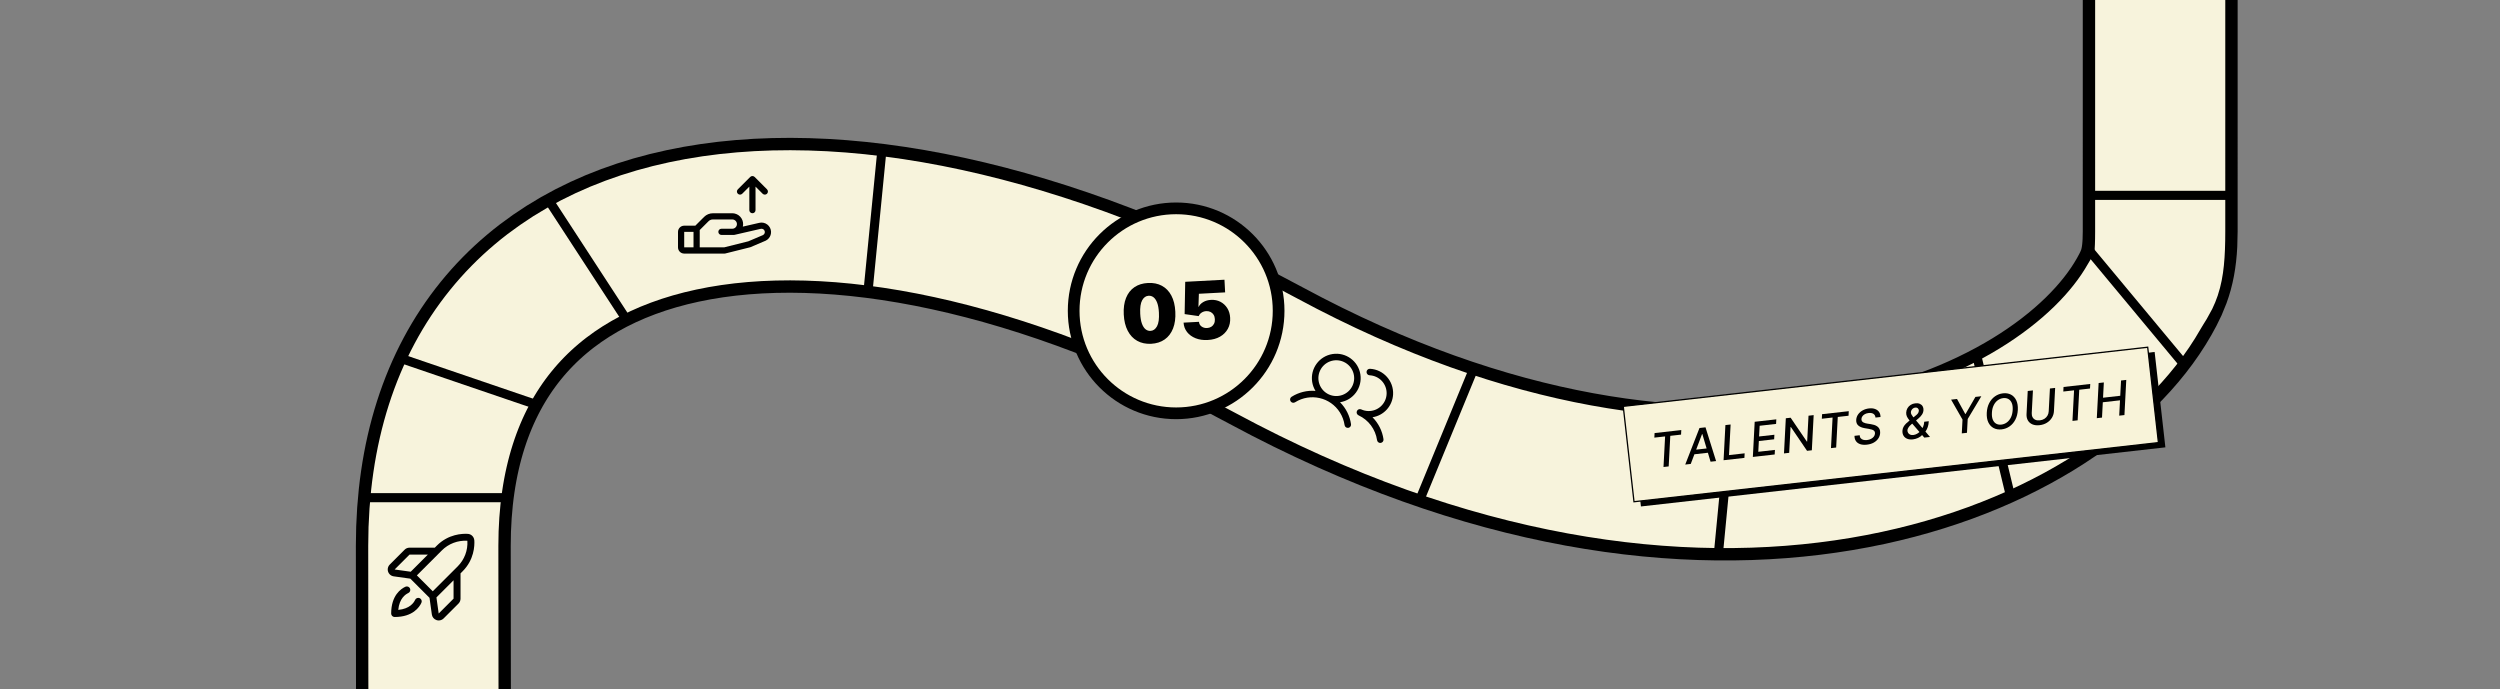 <?xml version="1.0" encoding="UTF-8"?>
<svg xmlns="http://www.w3.org/2000/svg" viewBox="0 0 1920.97 529.42">
  <rect x="0" y="0" width="1920.97" height="529.42" fill="#808080" stroke="none"/>
  <g id="k" data-name="Layer 14">
    <path d="m1468-2101.58c38.49,84.64,106.54,259.66,32.01,344.46-44.01,50.08-115.69,43.61-291.12,33.53-389.05-22.34-873.62-50.37-873.62,84.38v843.58c0,204.32,418.31,167.2,473.31,165.24,109.97-3.93,216.01-31.99,245.36-39.9,136.05-36.68,159.16-68.47,292.79-99.82,96.78-22.71,230.38-54.05,287.03,9.76,27.98,31.51,26.15,55.85,26.15,97.68s-.03,815.23-.03,840.49-4.38,36.11-12.36,50.17c-66.73,117.55-331.94,229.99-674.46,45.36C630.54,88.73,332.94,143.29,332.94,419.4s2.33,536.06,2.33,756.85,250.69,165.13,419.52,77.17c168.83-87.95,211.83-114.97,425.07-127.81,98.49-5.93,299.09-18,438.24,101.13,290.13,248.4,51.22,842.97-4.82,982.43-15.56,38.72-35.14,79.44-77.05,105.95-105.35,66.64-208.76-46.98-426.84-61.88-212.32-14.51-231.29,85.2-425.57,52.25-162-27.47-225.57-109.82-303.4-72.24-61.61,29.75-83.07,110.94-101.13,245.61-52.51,391.38-90.07,671.41,63.93,777.13,68.63,47.12,170.53,30.82,374.32-1.78,335.1-53.6,436.29-150.09,659.77-110.76,170.12,29.94,214.59,104,224.97,123.5,32.26,60.62,17.72,125,11.01,160.64-70.2,372.83,145.44,635.9-3.9,787.53-36.27,36.82-75.81,48.54-130.94,64.88-232.7,68.96-368.69-91.13-621.24-110.76-32.96-2.56-299.32-19.73-476.77,139.66-283.97,255.07-216.79,851.43-6.23,956.15,18.44,9.17,58.97,13.03,139.28,20.38,333.5,30.52,383.42-2.83,428.05,44.16,59.53,62.68-2.29,150.45-3.4,465.41-.28,78.48,3.31,143.97,6.79,190.24" fill="none" stroke="#000" stroke-miterlimit="10" stroke-width="119"/>
    <path d="m1468-2101.58c38.49,84.64,106.54,259.66,32.01,344.46-44.01,50.08-115.69,43.61-291.12,33.53-389.05-22.34-873.62-50.84-873.62,84.38v843.58c0,203.85,418.31,167.2,473.31,165.24,109.97-3.93,216.01-31.99,245.36-39.9,136.05-36.68,159.16-68.47,292.79-99.82,96.78-22.71,230.38-54.05,287.03,9.76,27.98,31.51,26.15,60.46,26.15,97.68s-.03,804.38-.03,840.49-4.38,36.11-12.36,50.17c-66.73,117.55-331.94,229.99-674.46,45.36C630.54,88.73,332.94,143.29,332.94,419.4s2.33,536.06,2.33,756.85,250.69,165.13,419.52,77.17c168.83-87.95,211.83-114.97,425.07-127.81,98.49-5.93,299.09-18,438.24,101.13,290.13,248.4,51.22,842.97-4.82,982.43-15.56,38.72-35.14,79.44-77.05,105.95-105.35,66.64-208.76-46.98-426.84-61.88-212.32-14.51-231.29,85.2-425.57,52.25-162-27.47-225.57-109.82-303.4-72.24-61.61,29.75-83.07,110.94-101.13,245.61-52.51,391.38-90.07,671.41,63.93,777.13,68.63,47.12,170.53,30.82,374.32-1.78,335.1-53.6,436.29-150.09,659.77-110.76,170.12,29.94,214.59,104,224.97,123.5,32.26,60.62,17.72,125,11.01,160.64-70.2,372.83,145.44,635.9-3.9,787.53-36.27,36.82-75.81,48.54-130.94,64.88-232.7,68.96-368.69-91.13-621.24-110.76-32.96-2.56-299.32-19.73-476.77,139.66-283.97,255.07-216.79,851.43-6.23,956.15,18.44,9.17,58.97,13.03,139.28,20.38,333.5,30.52,383.42-2.83,428.05,44.16,59.53,62.68-2.29,150.45-3.4,465.41-.28,78.48,3.31,143.97,6.79,190.24" fill="none" stroke="#f7f3dc" stroke-miterlimit="10" stroke-width="100"/>
  </g>
  <g id="l" data-name="Layer 15">
    <line x1="1606.29" y1="150.11" x2="1716.79" y2="150.11" fill="none" stroke="#000" stroke-miterlimit="10" stroke-width="7"/>
    <line x1="1605.06" y1="192.06" x2="1676.85" y2="278.36" fill="none" stroke="#000" stroke-miterlimit="10" stroke-width="7"/>
    <line x1="1518.76" y1="272.72" x2="1544.57" y2="379.99" fill="none" stroke="#000" stroke-miterlimit="10" stroke-width="7"/>
    <line x1="1330.82" y1="317.08" x2="1320.34" y2="425.97" fill="none" stroke="#000" stroke-miterlimit="10" stroke-width="7"/>
    <line x1="1132.4" y1="283.2" x2="1091.27" y2="383.22" fill="none" stroke="#000" stroke-miterlimit="10" stroke-width="7"/>
    <line x1="929.95" y1="192.06" x2="877.52" y2="285.63" fill="none" stroke="#000" stroke-miterlimit="10" stroke-width="7"/>
    <line x1="677.49" y1="117.04" x2="667" y2="223.51" fill="none" stroke="#000" stroke-miterlimit="10" stroke-width="7"/>
    <line x1="480.68" y1="244.49" x2="421.8" y2="154.15" fill="none" stroke="#000" stroke-miterlimit="10" stroke-width="7"/>
    <line x1="307.26" y1="275.14" x2="411.31" y2="310.63" fill="none" stroke="#000" stroke-miterlimit="10" stroke-width="7"/>
    <line x1="280.65" y1="382.41" x2="388.73" y2="382.41" fill="none" stroke="#000" stroke-miterlimit="10" stroke-width="7"/>
    <rect x="1255.47" y="292.92" width="405.53" height="73.77" transform="translate(-27.76 165.37) rotate(-6.43)" stroke-width="0"/>
    <rect x="1250.14" y="289.29" width="405.53" height="73.77" transform="translate(-27.39 164.75) rotate(-6.43)" fill="#f8f3d9" stroke="#000" stroke-miterlimit="10"/>
    <g>
      <path d="m1271.18,336.27l.18-3.51,20.52-2.31-.18,3.51-8.27.93-1.23,23.5-3.99.45,1.23-23.5-8.26.93Z" stroke-width="0"/>
      <path d="m1299.16,356.48l-4.25.48,10.96-28.09,4.62-.52,8.13,25.94-4.25.48-6.32-21.26-.21.02-8.69,22.95Zm1.26-10.66l13.78-1.55-.18,3.43-13.77,1.55.18-3.43Z" stroke-width="0"/>
      <path d="m1324.37,353.64l1.41-27.01,4-.45-1.23,23.5,12.01-1.35-.18,3.51-16.02,1.8Z" stroke-width="0"/>
      <path d="m1346.87,351.1l1.41-27.01,16.62-1.87-.18,3.51-12.62,1.42-.44,8.23,11.76-1.32-.18,3.5-11.76,1.32-.43,8.27,12.78-1.44-.18,3.51-16.78,1.89Z" stroke-width="0"/>
      <path d="m1393.6,318.98l-1.41,27.01-3.68.41-12.43-18.29-.25.03-1.04,19.81-4,.45,1.41-27.01,3.7-.42,12.45,18.32.25-.03,1.04-19.84,3.96-.45Z" stroke-width="0"/>
      <path d="m1399.87,321.76l.18-3.51,20.52-2.31-.18,3.51-8.27.93-1.23,23.5-3.99.45,1.23-23.5-8.26.93Z" stroke-width="0"/>
      <path d="m1441.1,320.85c-.13-1.31-.66-2.27-1.59-2.86-.93-.59-2.16-.81-3.68-.63-1.09.12-2.04.4-2.85.84s-1.45.98-1.91,1.63c-.46.65-.72,1.36-.76,2.12-.02.64.1,1.18.37,1.61.27.43.65.78,1.12,1.03.47.26.99.46,1.54.6.55.14,1.08.25,1.58.33l2.56.39c.83.12,1.67.31,2.54.57.87.26,1.67.64,2.4,1.15s1.31,1.16,1.73,1.98c.42.82.61,1.83.54,3.05-.08,1.53-.54,2.93-1.38,4.21-.84,1.27-2,2.34-3.49,3.19-1.49.85-3.27,1.39-5.34,1.62-1.98.22-3.69.1-5.11-.38s-2.51-1.26-3.27-2.35-1.14-2.44-1.14-4.06l4.01-.45c.02.97.29,1.74.81,2.33.52.58,1.2.98,2.04,1.2.85.22,1.78.26,2.81.15,1.13-.13,2.15-.42,3.05-.89s1.63-1.05,2.17-1.77c.54-.71.83-1.51.87-2.39.05-.8-.13-1.43-.55-1.89-.42-.46-.99-.81-1.74-1.06-.74-.25-1.59-.45-2.53-.59l-3.09-.52c-2.08-.35-3.71-1.03-4.89-2.03-1.18-1-1.72-2.45-1.63-4.33.09-1.56.58-2.96,1.46-4.22.89-1.25,2.06-2.28,3.51-3.09,1.45-.81,3.06-1.31,4.84-1.51,1.79-.2,3.36-.06,4.7.44,1.34.5,2.37,1.27,3.09,2.33.73,1.05,1.08,2.33,1.07,3.83l-3.86.43Z" stroke-width="0"/>
      <path d="m1469.99,337.61c-1.78.2-3.29.04-4.54-.47-1.25-.51-2.18-1.3-2.81-2.36-.63-1.06-.9-2.31-.83-3.75.05-1.1.32-2.1.82-3.01.49-.91,1.16-1.77,2-2.59.84-.82,1.81-1.66,2.9-2.52l4.42-3.55c.75-.56,1.34-1.14,1.76-1.73.43-.59.67-1.28.72-2.08.03-.63-.2-1.21-.71-1.73-.51-.52-1.21-.73-2.11-.63-.62.07-1.18.29-1.67.65-.49.36-.88.8-1.16,1.3-.29.51-.45,1.03-.47,1.55-.03.61.11,1.21.42,1.79.31.58.71,1.17,1.2,1.78.5.6,1.01,1.23,1.55,1.89l11.51,13.61-4.38.49-9.54-11.05c-.8-.93-1.53-1.81-2.21-2.64-.68-.83-1.22-1.68-1.63-2.57-.41-.89-.58-1.87-.53-2.96.06-1.24.39-2.37.99-3.4.6-1.02,1.42-1.87,2.45-2.52,1.03-.66,2.22-1.06,3.57-1.21,1.36-.15,2.52-.02,3.48.41.96.43,1.68,1.06,2.16,1.89.48.83.69,1.78.63,2.83-.06,1.28-.44,2.45-1.13,3.5-.69,1.05-1.59,2.05-2.72,2.99l-5.51,4.59c-1.07.9-1.83,1.74-2.28,2.54s-.68,1.4-.69,1.82c-.04.77.13,1.47.49,2.08.36.62.88,1.08,1.57,1.4.69.32,1.52.42,2.47.31.98-.11,1.96-.44,2.91-.98.96-.54,1.84-1.26,2.64-2.17.8-.9,1.46-1.95,1.96-3.14.5-1.19.79-2.5.87-3.91l3.5-.39c-.09,1.74-.35,3.23-.79,4.46-.43,1.23-.94,2.25-1.5,3.06-.57.81-1.1,1.46-1.61,1.96-.17.16-.33.32-.51.48-.17.16-.34.32-.51.48-.94,1.02-2.06,1.83-3.36,2.41-1.3.58-2.56.94-3.8,1.08Z" stroke-width="0"/>
      <path d="m1499.21,307.08l4.54-.51,6.3,11.5.3-.03,7.54-13.06,4.54-.51-10.47,17.49-.56,10.6-3.99.45.56-10.6-8.77-15.32Z" stroke-width="0"/>
      <path d="m1550.47,314.99c-.15,2.84-.79,5.33-1.9,7.48s-2.59,3.86-4.4,5.14c-1.82,1.28-3.85,2.05-6.09,2.31-2.34.26-4.4-.07-6.18-1-1.78-.93-3.14-2.39-4.09-4.38-.95-1.99-1.35-4.45-1.2-7.36.15-2.85.78-5.35,1.9-7.49,1.12-2.14,2.59-3.86,4.42-5.15,1.83-1.29,3.87-2.06,6.14-2.32,2.31-.26,4.36.08,6.13,1.01,1.77.93,3.13,2.39,4.08,4.38.95,1.99,1.34,4.45,1.19,7.38Zm-3.94-.05c.11-2.16-.13-3.94-.73-5.33-.6-1.39-1.46-2.4-2.6-3.02-1.13-.62-2.44-.85-3.91-.69-1.57.18-3,.74-4.27,1.69-1.28.95-2.32,2.24-3.11,3.86-.8,1.63-1.25,3.56-1.35,5.79-.11,2.16.13,3.94.73,5.33.6,1.39,1.46,2.39,2.59,3.01,1.13.62,2.44.85,3.92.68,1.55-.18,2.97-.74,4.26-1.68,1.28-.94,2.32-2.23,3.11-3.85.79-1.62,1.25-3.55,1.36-5.78Z" stroke-width="0"/>
      <path d="m1575.14,298.52l4.01-.45-.92,17.76c-.09,1.89-.62,3.61-1.57,5.17-.95,1.55-2.24,2.84-3.87,3.84-1.63,1.01-3.5,1.63-5.62,1.87-2.11.24-3.94.03-5.47-.62-1.54-.65-2.7-1.66-3.49-3.02s-1.14-2.98-1.05-4.87l.92-17.76,4-.45-.92,17.44c-.05,1.22.16,2.28.65,3.17.48.89,1.2,1.55,2.14,1.98.95.43,2.09.57,3.42.42,1.35-.15,2.52-.55,3.54-1.2,1.01-.65,1.8-1.48,2.37-2.49.57-1.01.88-2.12.93-3.34l.92-17.44Z" stroke-width="0"/>
      <path d="m1585.42,300.85l.18-3.51,20.52-2.31-.18,3.51-8.27.93-1.23,23.5-3.99.45,1.23-23.5-8.26.93Z" stroke-width="0"/>
      <path d="m1611.16,321.32l1.41-27.01,4-.45-.62,11.74,13.22-1.49.62-11.74,4.01-.45-1.41,27.01-4.01.45.61-11.78-13.22,1.49-.61,11.78-4,.45Z" stroke-width="0"/>
    </g>
    <circle cx="903.73" cy="238.84" r="78.74" fill="#f8f3d9" stroke="#000" stroke-miterlimit="10" stroke-width="9"/>
    <g>
      <path d="m884.55,264.17c-4.08.2-7.65-.56-10.72-2.27-3.07-1.71-5.5-4.29-7.29-7.73-1.79-3.44-2.82-7.62-3.06-12.54-.25-4.94.34-9.18,1.76-12.71,1.42-3.53,3.56-6.28,6.42-8.23,2.86-1.95,6.33-3.04,10.41-3.25,4.08-.22,7.65.5,10.71,2.15,3.06,1.65,5.49,4.15,7.28,7.52,1.79,3.36,2.81,7.51,3.05,12.43.26,4.95-.32,9.24-1.74,12.84-1.42,3.61-3.56,6.42-6.42,8.44-2.86,2.02-6.33,3.14-10.41,3.35Zm-.52-9.91c2.1-.11,3.77-1.3,5.01-3.57,1.24-2.27,1.72-5.77,1.46-10.49-.16-3.08-.6-5.59-1.32-7.51-.72-1.93-1.64-3.33-2.77-4.22-1.13-.89-2.4-1.29-3.8-1.22-2.1.11-3.77,1.27-4.98,3.47-1.22,2.2-1.72,5.62-1.5,10.24.15,3.14.59,5.71,1.31,7.7.72,1.99,1.65,3.44,2.79,4.35,1.14.91,2.41,1.32,3.82,1.25Z" stroke-width="0"/>
      <path d="m928,261.26c-3.45.18-6.54-.27-9.27-1.34-2.73-1.08-4.92-2.65-6.56-4.72-1.64-2.07-2.55-4.5-2.73-7.29l11.84-.63c.13,1.55.79,2.75,2,3.61,1.21.86,2.62,1.25,4.23,1.16,1.24-.07,2.32-.39,3.25-.97.92-.58,1.63-1.38,2.12-2.39.49-1.01.69-2.16.61-3.46-.06-1.32-.38-2.45-.97-3.39-.59-.94-1.38-1.66-2.35-2.14-.98-.48-2.09-.69-3.33-.63-1.29.07-2.46.44-3.51,1.12-1.06.68-1.81,1.58-2.26,2.7l-10.81-1.54.45-24.82,30.16-1.6.51,9.73-20.17,1.07-.35,9.95h.26c.63-1.41,1.78-2.6,3.46-3.59,1.68-.99,3.66-1.55,5.94-1.67,2.67-.14,5.09.35,7.26,1.48,2.16,1.13,3.91,2.76,5.25,4.88,1.33,2.12,2.07,4.61,2.21,7.46.18,3.13-.42,5.94-1.79,8.44-1.37,2.5-3.37,4.5-6,6.01-2.63,1.51-5.77,2.36-9.43,2.55Z" stroke-width="0"/>
    </g>
    <path d="m1029.66,309.08c10.23-1.59,17.23-11.17,15.64-21.4-1.59-10.23-11.17-17.23-21.4-15.64-10.23,1.59-17.23,11.17-15.64,21.4.38,2.45,1.25,4.81,2.55,6.92-6.44-.52-12.87,1.06-18.33,4.5-1.18.72-1.56,2.25-.84,3.43.72,1.18,2.25,1.56,3.43.84.02-.01.04-.03.06-.04,11.69-7.35,27.12-3.83,34.46,7.86,1.86,2.96,3.08,6.27,3.58,9.73.22,1.36,1.5,2.29,2.86,2.07,1.34-.21,2.26-1.45,2.08-2.79-.92-6.39-3.88-12.31-8.45-16.88Zm-15.36-24.28c3.19-6.89,11.36-9.89,18.25-6.71s9.89,11.36,6.71,18.25-11.36,9.89-18.25,6.71c-6.88-3.19-9.89-11.35-6.71-18.25Zm46.65,55.54c-1.37.2-2.63-.75-2.83-2.11-1.2-8.37-6.57-15.57-14.25-19.11-1.25-.58-1.8-2.06-1.22-3.32s2.06-1.8,3.32-1.22c6.89,3.18,15.06.17,18.24-6.73,3.18-6.89.17-15.06-6.73-18.24-1.58-.73-3.28-1.15-5.02-1.24-1.38-.03-2.47-1.18-2.44-2.56.03-1.38,1.18-2.47,2.56-2.44.05,0,.09,0,.14,0,10.34.55,18.27,9.38,17.71,19.72-.47,8.84-7.07,16.15-15.82,17.52,4.56,4.57,7.53,10.49,8.45,16.88.2,1.37-.75,2.63-2.11,2.83Z" stroke-width="0"/>
    <path d="m589.58,172.52c-1.8-1.38-4.14-1.85-6.33-1.26l-12.46,2.87c1.06-4.48-1.71-8.98-6.19-10.04-.63-.15-1.27-.22-1.92-.22h-14.91c-2.53,0-4.96,1-6.74,2.79l-6.74,6.74h-8.55c-2.63,0-4.77,2.13-4.77,4.77v11.91c0,2.63,2.13,4.77,4.77,4.77h30.98c.19,0,.39-.02.58-.07l19.06-4.77c.12-.03.24-.07.36-.12l11.57-4.93.13-.06c3.62-1.81,5.09-6.21,3.28-9.83-.5-1-1.22-1.87-2.11-2.55h-.01Zm-56.69,17.55h-7.15v-11.91h7.15v11.91Zm53.44-9.47l-11.32,4.82-18.59,4.65h-18.76v-13.31l6.74-6.74c.89-.9,2.1-1.4,3.37-1.4h14.91c1.97,0,3.57,1.6,3.57,3.57s-1.6,3.57-3.57,3.57h-8.34c-1.32,0-2.38,1.07-2.38,2.38s1.07,2.38,2.38,2.38h9.53c.18,0,.36-.02.53-.06l19.96-4.59.09-.02c1.36-.38,2.77.42,3.15,1.78.32,1.16-.21,2.39-1.28,2.95h0Zm-19.39-31.74c-.93-.93-.93-2.44,0-3.37,0,0,0,0,0,0l9.53-9.53c.93-.93,2.44-.93,3.37,0,0,0,0,0,0,0l9.53,9.53c.93.93.93,2.44,0,3.37s-2.44.93-3.37,0l-5.46-5.47v18.08c0,1.32-1.07,2.38-2.38,2.38s-2.38-1.07-2.38-2.38v-18.08l-5.46,5.47c-.93.93-2.44.93-3.37,0,0,0,0,0,0,0Z" stroke-width="0"/>
    <path d="m364.44,415.2c-.16-2.69-2.31-4.83-4.99-4.99-4.19-.25-14.89.13-23.77,9.01l-1.58,1.6h-19.42c-1.42,0-2.78.55-3.78,1.56l-11.42,11.43c-2.08,2.08-2.08,5.45,0,7.53.82.82,1.88,1.35,3.02,1.51l12.81,1.79,14.72,14.72,1.79,12.81c.28,2,1.67,3.67,3.59,4.3.55.18,1.12.28,1.7.28,1.41,0,2.77-.56,3.76-1.56l11.43-11.42c1-1,1.57-2.36,1.56-3.78v-19.42l1.59-1.59c8.88-8.88,9.27-19.59,9.02-23.78Zm-49.77,10.95h14.09l-13.16,13.16-12.37-1.72,11.44-11.43Zm24.77-3.15c5.18-5.21,12.35-7.94,19.68-7.48.47,7.34-2.25,14.52-7.46,19.7l-19.13,19.12-12.21-12.21,19.13-19.13Zm9.07,36.99l-11.43,11.44-1.73-12.38,13.16-13.16v14.09Zm-24.69,3.16c-1.5,3.28-6.51,10.94-20.59,10.94-1.47,0-2.66-1.19-2.66-2.66,0-14.08,7.66-19.09,10.94-20.59,1.34-.61,2.92-.02,3.53,1.32.61,1.34.02,2.92-1.32,3.53h0c-2.14.98-6.87,4.12-7.7,12.95,8.84-.83,11.99-5.56,12.95-7.7.61-1.34,2.19-1.93,3.53-1.32,1.34.61,1.93,2.19,1.32,3.53h0Z" stroke-width="0"/>
  </g>
</svg>